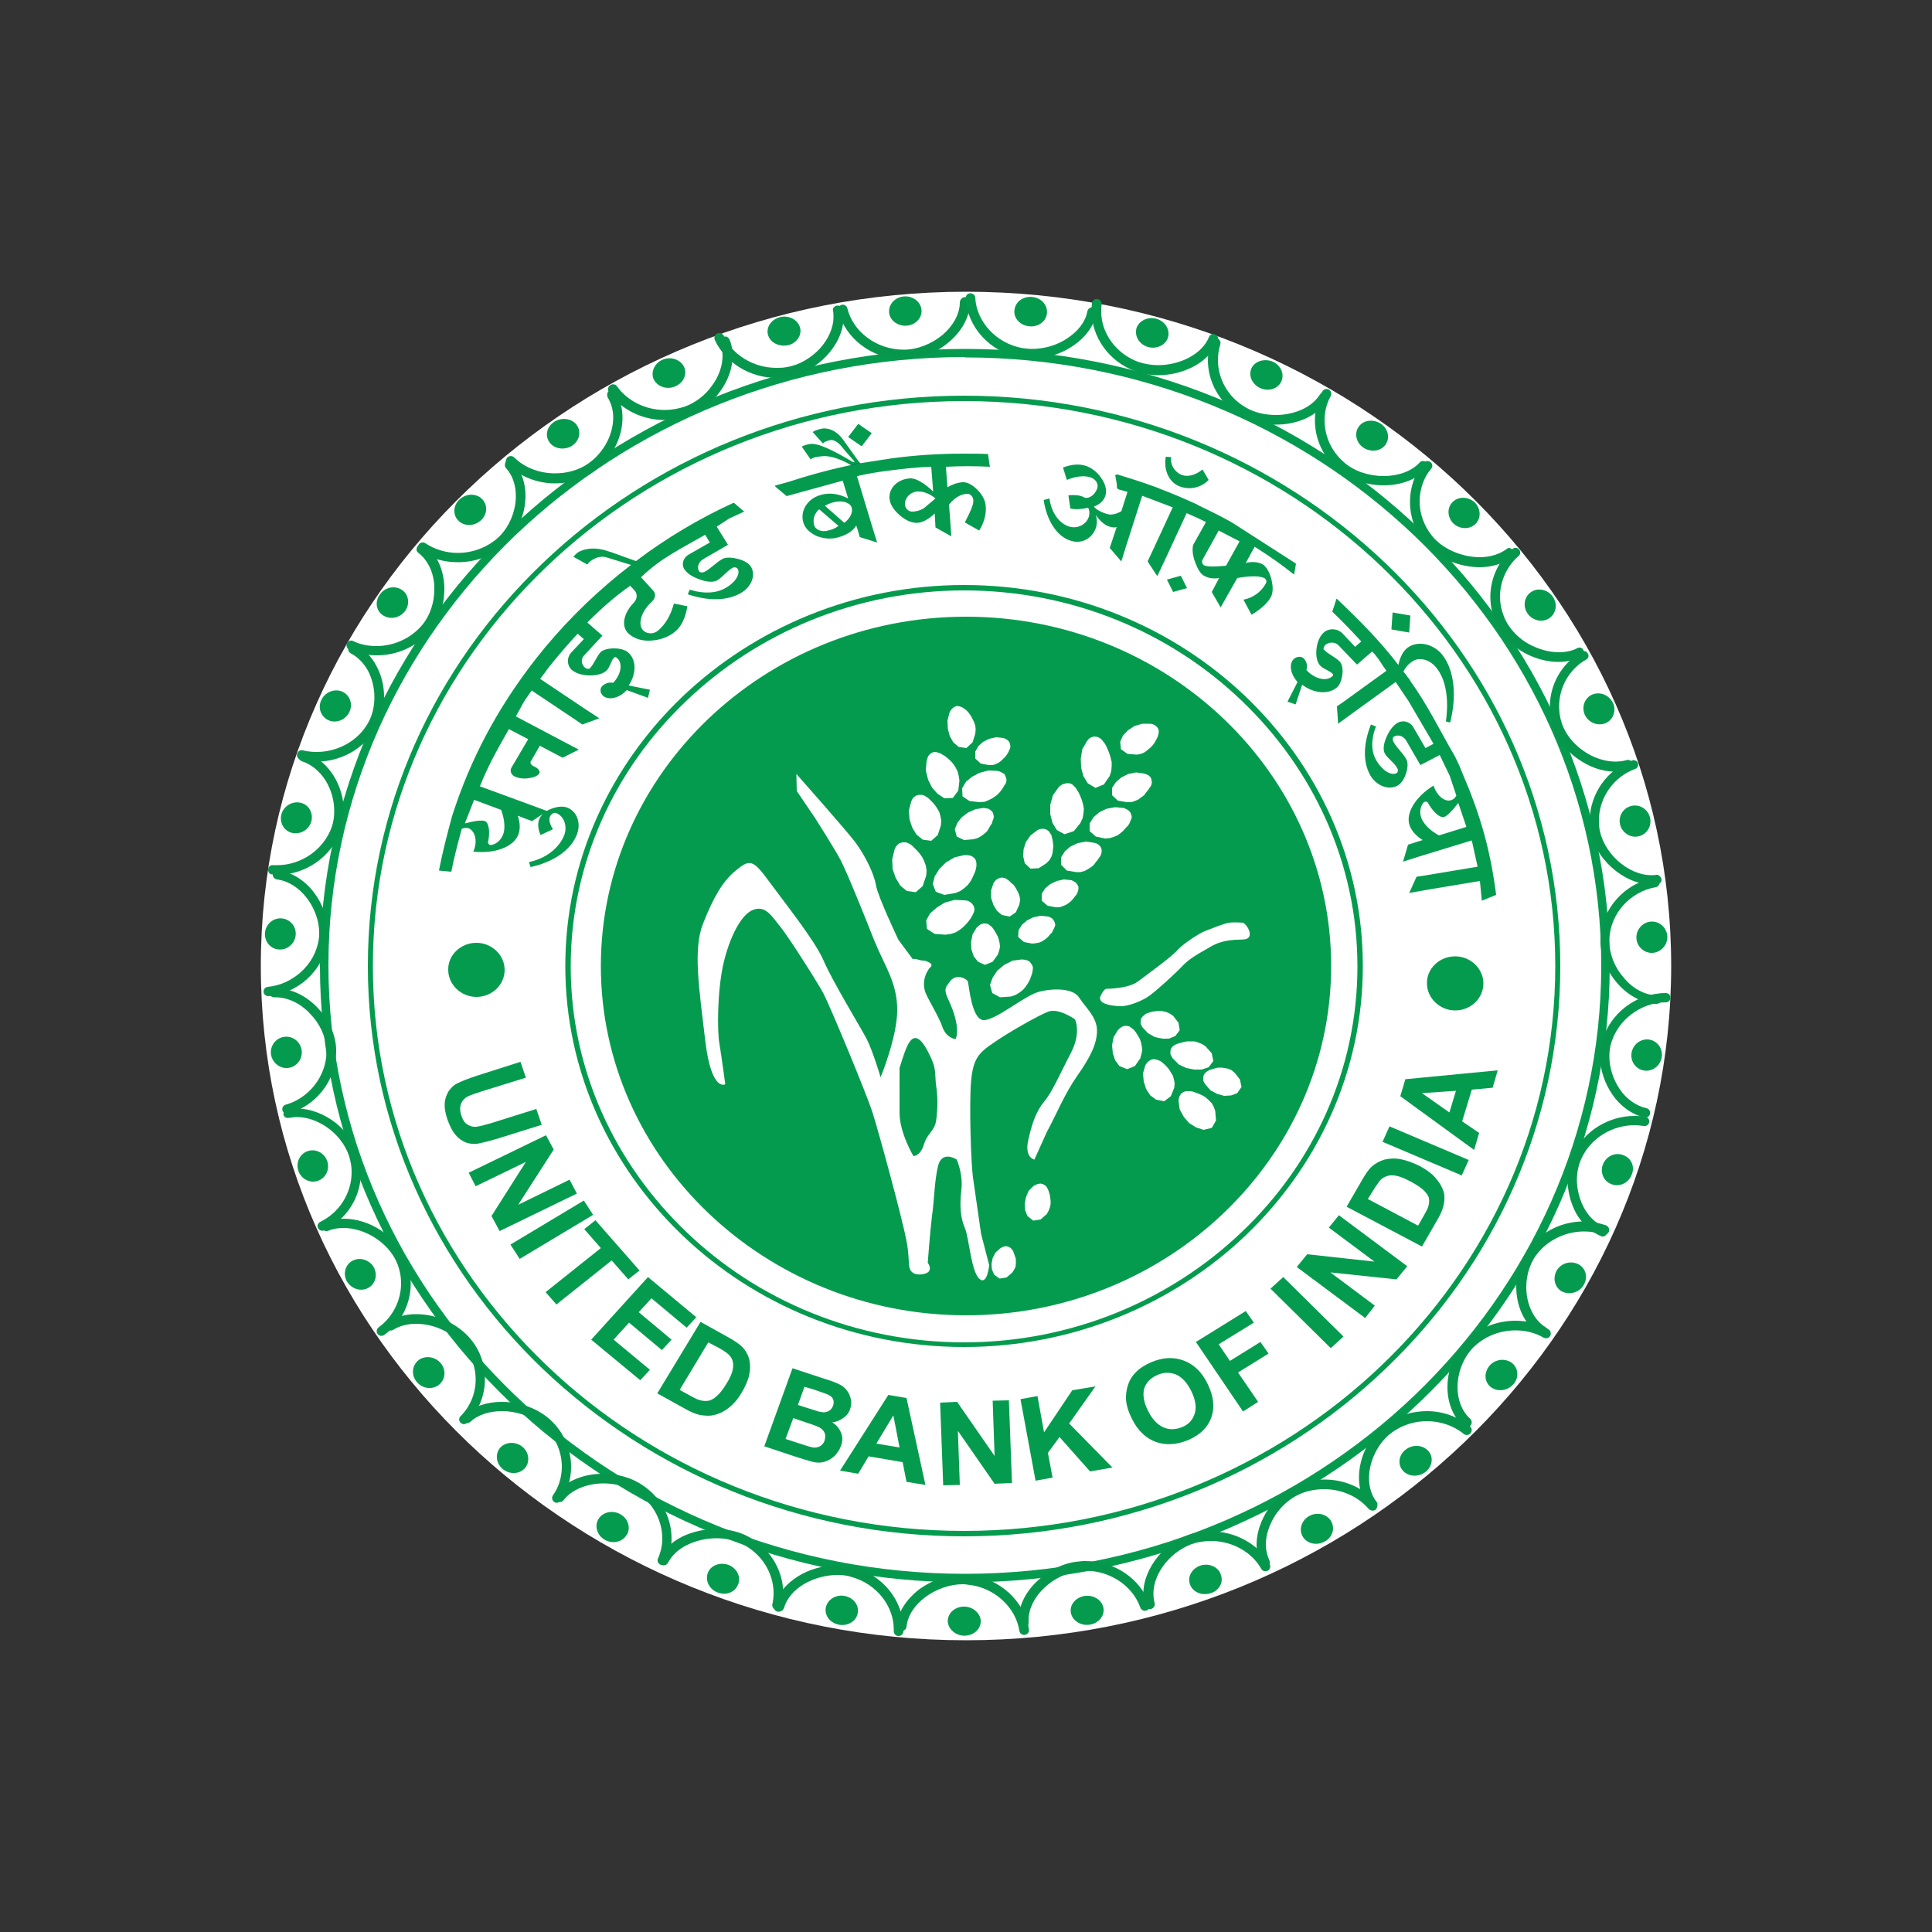 <?xml version="1.0" encoding="utf-8"?>
<!-- Generator: Adobe Illustrator 19.0.0, SVG Export Plug-In . SVG Version: 6.00 Build 0)  -->
<svg version="1.1" id="Layer_1" xmlns="http://www.w3.org/2000/svg" xmlns:xlink="http://www.w3.org/1999/xlink" x="0px" y="0px"
	 viewBox="0 0 500 500" style="enable-background:new 0 0 500 500;" xml:space="preserve">
<rect x="0" y="0" width="500" height="500" fill="#333333" stroke="none"/>
<style type="text/css">
	.st0{fill:#FFFFFF;}
	.st1{fill:#059B4E;}
	.st2{fill:#06974C;}
	.st3{fill:#04795F;}
</style>
<g id="g48" transform="translate(92.357,844.409)">
</g>
<g id="g58" transform="translate(124.606,812.16)">
</g>
<g id="g60" transform="translate(1318.071,812.16)">
</g>
<g id="g1190" transform="translate(118.127,819.004)">
</g>
<g id="XMLID_1_">
	<path id="XMLID_85_" class="st0" d="M250,75.5c100.5,0,182.5,78.4,182.5,174.5s-82,174.5-182.5,174.5
		c-100.5,0-182.5-78.4-182.5-174.5S149.5,75.5,250,75.5"/>
	<path id="XMLID_86_" class="st1" d="M249.7,91.4v1.1c45.4,0,86.6,17.7,116.4,46.2c29.8,28.5,48.3,67.8,48.3,111.2
		c0,43.3-18.5,82.6-48.3,111.2c-29.8,28.5-71,46.2-116.4,46.2c-45.4,0-86.6-17.7-116.4-46.2C103.5,332.5,85,293.2,85,249.8
		c0-43.3,18.5-82.6,48.3-111.2c29.8-28.5,71-46.2,116.4-46.2L249.7,91.4v-1.1c-46,0-87.7,17.9-117.9,46.8
		c-30.2,28.9-49,68.8-49,112.8c0,44,18.8,83.9,49,112.8c30.2,28.9,72,46.8,117.9,46.8c46,0,87.7-17.9,117.9-46.8
		c30.2-28.9,49-68.8,49-112.8c0-44-18.8-83.9-49-112.8c-30.2-28.9-72-46.8-117.9-46.8V91.4z"/>
	<path id="XMLID_87_" class="st1" d="M234.3,76.7c2.3,0,4.2,1.7,4.2,3.8c0,2.1-1.9,3.8-4.2,3.8c-2.3,0-4.3-1.7-4.2-3.8
		C230.1,78.4,232,76.7,234.3,76.7"/>
	<path id="XMLID_88_" class="st1" d="M202.2,82c2.3-0.4,4.5,1,4.9,3c0.4,2-1.2,4.1-3.5,4.4s-4.5-0.9-4.9-3
		C198.3,84.4,199.9,82.4,202.2,82"/>
	<path id="XMLID_89_" class="st1" d="M171.7,93c2.2-0.8,4.6,0.2,5.4,2.1c0.8,2-0.4,4.2-2.6,5c-2.2,0.8-4.6-0.2-5.4-2.1
		C168.4,96.1,169.5,93.8,171.7,93"/>
	<path id="XMLID_90_" class="st1" d="M143.7,109c2-1.1,4.6-0.6,5.7,1.2c1.1,1.8,0.4,4.2-1.6,5.3c-2,1.1-4.6,0.6-5.7-1.2
		C140.9,112.5,141.7,110.1,143.7,109"/>
	<path id="XMLID_91_" class="st1" d="M119.1,129.1c1.8-1.5,4.4-1.4,5.8,0.2c1.4,1.6,1.2,4-0.6,5.5c-1.8,1.5-4.4,1.4-5.8-0.2
		C117.1,133.1,117.3,130.6,119.1,129.1"/>
	<path id="XMLID_92_" class="st1" d="M98.5,153.6c1.4-1.8,4-2.1,5.7-0.8c1.7,1.3,1.9,3.8,0.5,5.5c-1.5,1.8-4,2.1-5.8,0.8
		C97.2,157.8,97,155.4,98.5,153.6"/>
	<path id="XMLID_93_" class="st1" d="M83.3,180.9c1.1-2,3.6-2.8,5.5-1.8c1.9,1,2.6,3.4,1.5,5.4c-1.1,2-3.6,2.8-5.5,1.8
		C82.8,185.2,82.2,182.8,83.3,180.9"/>
	<path id="XMLID_94_" class="st1" d="M72.9,210.5c0.7-2.1,3-3.3,5.1-2.7s3.2,2.9,2.5,5c-0.7,2.1-3,3.3-5.1,2.7
		C73.3,214.9,72.2,212.6,72.9,210.5"/>
	<path id="XMLID_95_" class="st1" d="M68.6,241.2c0.3-2.2,2.3-3.8,4.5-3.5c2.2,0.3,3.7,2.3,3.4,4.5c-0.3,2.2-2.4,3.8-4.5,3.5
		C69.8,245.5,68.3,243.4,68.6,241.2"/>
	<path id="XMLID_96_" class="st1" d="M70.1,272.5c-0.1-2.2,1.6-4.1,3.8-4.2c2.2-0.1,4.1,1.6,4.2,3.9c0.1,2.2-1.6,4.1-3.8,4.2
		C72.1,276.5,70.2,274.7,70.1,272.5"/>
	<path id="XMLID_97_" class="st1" d="M77.1,302.6c-0.5-2.2,0.8-4.3,2.9-4.8c2.1-0.5,4.3,0.9,4.8,3.1c0.5,2.2-0.8,4.3-2.9,4.8
		C79.8,306.2,77.6,304.8,77.1,302.6"/>
	<path id="XMLID_98_" class="st1" d="M89.6,331.3c-0.9-2.1,0-4.4,2-5.2c2-0.8,4.4,0.2,5.3,2.2c0.9,2.1,0,4.4-2,5.2
		C92.9,334.3,90.6,333.3,89.6,331.3"/>
	<path id="XMLID_99_" class="st1" d="M107.6,357.3c-1.3-1.9-0.8-4.3,1-5.5c1.8-1.1,4.4-0.6,5.7,1.3c1.3,1.9,0.8,4.3-1,5.5
		C111.4,359.8,108.9,359.2,107.6,357.3"/>
	<path id="XMLID_100_" class="st1" d="M129.8,379.9c-1.6-1.6-1.6-4.1-0.1-5.5c1.6-1.4,4.2-1.3,5.8,0.3c1.6,1.6,1.6,4.1,0.1,5.5
		C134,381.7,131.4,381.5,129.8,379.9"/>
	<path id="XMLID_101_" class="st1" d="M156.2,398.3c-1.9-1.3-2.4-3.8-1.1-5.5c1.3-1.7,3.9-2,5.8-0.7c1.9,1.3,2.4,3.8,1.1,5.4
		C160.7,399.3,158.1,399.6,156.2,398.3"/>
	<path id="XMLID_102_" class="st1" d="M185.4,412c-2.1-1-3-3.3-2.1-5.2c0.9-1.9,3.4-2.6,5.5-1.7c2.1,1,3.1,3.3,2.1,5.2
		C190,412.3,187.5,413,185.4,412"/>
	<path id="XMLID_103_" class="st1" d="M216.8,420.4c-2.3-0.6-3.6-2.7-3-4.7c0.6-2,2.9-3.2,5.1-2.6c2.3,0.6,3.6,2.7,3,4.7
		C221.4,419.8,219,421,216.8,420.4"/>
	<path id="XMLID_104_" class="st1" d="M249.2,423.3c-2.3-0.2-4.1-2.1-3.9-4.1c0.2-2.1,2.3-3.6,4.6-3.4c2.3,0.2,4.1,2.1,3.9,4.1
		C253.6,422,251.5,423.5,249.2,423.3"/>
	<path id="XMLID_106_" class="st1" d="M281.7,420.5c-2.3,0.2-4.4-1.3-4.6-3.4c-0.2-2.1,1.6-3.9,3.9-4.1c2.3-0.2,4.4,1.3,4.6,3.4
		C285.8,418.4,284.1,420.3,281.7,420.5"/>
	<path id="XMLID_107_" class="st1" d="M313,412.4c-2.3,0.6-4.6-0.6-5.1-2.6c-0.6-2,0.8-4.1,3-4.7c2.3-0.6,4.6,0.6,5.1,2.6
		C316.7,409.7,315.3,411.9,313,412.4"/>
	<path id="XMLID_108_" class="st1" d="M342.5,399.1c-2.1,1-4.6,0.2-5.5-1.7c-0.9-1.9,0-4.2,2.1-5.2c2.1-1,4.6-0.2,5.5,1.7
		C345.6,395.9,344.6,398.2,342.5,399.1"/>
	<path id="XMLID_112_" class="st1" d="M368.7,381.1c-1.9,1.3-4.5,1-5.8-0.7c-1.3-1.7-0.8-4.1,1.1-5.4c1.9-1.3,4.5-1,5.8,0.7
		C371.1,377.3,370.6,379.8,368.7,381.1"/>
	<path id="XMLID_113_" class="st1" d="M391.4,358.5c-1.6,1.6-4.2,1.7-5.8,0.3c-1.6-1.5-1.5-3.9,0.1-5.6c1.6-1.6,4.2-1.7,5.8-0.3
		C393.1,354.4,393.1,356.9,391.4,358.5"/>
	<path id="XMLID_114_" class="st1" d="M409.7,332.8c-1.3,1.9-3.8,2.4-5.7,1.3c-1.8-1.2-2.2-3.6-1-5.5c1.3-1.9,3.8-2.4,5.7-1.3
		C410.6,328.5,411,330.9,409.7,332.8"/>
	<path id="XMLID_115_" class="st1" d="M422.2,304.2c-0.9,2.1-3.3,3.1-5.3,2.2c-2-0.8-2.9-3.2-2-5.2c0.9-2.1,3.3-3.1,5.3-2.2
		C422.3,299.8,423.2,302.1,422.2,304.2"/>
	<path id="XMLID_116_" class="st1" d="M430,273.9c-0.5,2.2-2.7,3.6-4.8,3.1s-3.4-2.6-2.9-4.8c0.5-2.2,2.7-3.6,4.8-3.1
		C429.2,269.6,430.5,271.7,430,273.9"/>
	<path id="XMLID_117_" class="st1" d="M431.5,242.7c-0.1,2.2-2,4-4.2,3.9c-2.2-0.1-3.9-2-3.8-4.2c0.1-2.2,2-4,4.2-3.9
		C429.9,238.6,431.6,240.5,431.5,242.7"/>
	<path id="XMLID_118_" class="st1" d="M427.1,212c0.3,2.2-1.2,4.2-3.4,4.5c-2.1,0.3-4.2-1.3-4.5-3.5c-0.3-2.2,1.2-4.2,3.4-4.5
		C424.8,208.2,426.8,209.8,427.1,212"/>
	<path id="XMLID_119_" class="st1" d="M417.6,182.3c0.7,2.1-0.4,4.4-2.5,5c-2.1,0.6-4.4-0.6-5.1-2.7c-0.7-2.1,0.4-4.4,2.5-5
		C414.6,179,416.8,180.2,417.6,182.3"/>
	<path id="XMLID_120_" class="st1" d="M402.1,154.8c1.1,2,0.4,4.4-1.5,5.4c-1.9,1-4.4,0.2-5.5-1.8c-1.1-2-0.4-4.4,1.5-5.4
		C398.5,152,401,152.8,402.1,154.8"/>
	<path id="XMLID_121_" class="st1" d="M382,130.4c1.4,1.8,1.2,4.2-0.5,5.5c-1.7,1.3-4.3,0.9-5.7-0.8c-1.4-1.8-1.2-4.2,0.5-5.5
		C378,128.3,380.6,128.7,382,130.4"/>
	<path id="XMLID_122_" class="st1" d="M357.7,109.9c1.8,1.5,2,4,0.6,5.5c-1.4,1.6-4.1,1.6-5.8,0.2c-1.8-1.5-2-4-0.6-5.5
		C353.3,108.5,355.9,108.5,357.7,109.9"/>
	<path id="XMLID_123_" class="st1" d="M329.8,93.8c2,1.2,2.7,3.5,1.6,5.3c-1.1,1.8-3.7,2.3-5.7,1.1c-2-1.2-2.7-3.5-1.6-5.3
		C325.2,93.2,327.8,92.7,329.8,93.8"/>
	<path id="XMLID_124_" class="st1" d="M299.6,82.6c2.2,0.8,3.3,3,2.6,5c-0.8,1.9-3.2,2.9-5.4,2.1c-2.2-0.8-3.3-3-2.6-5
		C295,82.8,297.4,81.8,299.6,82.6"/>
	<path id="XMLID_125_" class="st2" d="M248.4,78.3L248.4,78.3c0,3-1.8,6.1-4.5,8.4c-2.8,2.3-6.5,3.8-10,3.8
		c-7.2,0-13.2-4.8-14.6-10.7c-0.2-0.7-0.9-1.1-1.5-0.9c-0.7,0.2-1.1,0.9-0.9,1.5c1.8,7.1,8.7,12.6,17,12.6c4.2,0,8.4-1.7,11.6-4.4
		c3.2-2.7,5.5-6.3,5.5-10.4v0c0-0.7-0.6-1.3-1.3-1.3S248.4,77.6,248.4,78.3L248.4,78.3z"/>
	<path id="XMLID_126_" class="st2" d="M215.6,80.5c0.1,0.5,0.1,1,0.1,1.6c0,2.8-1.4,5.8-3.6,8.2c-2.3,2.4-5.3,4.2-8.5,4.7
		c-0.9,0.2-1.8,0.2-2.7,0.2c-6,0-11.5-3.5-13.6-8.3c-0.3-0.6-1-0.9-1.7-0.6c-0.6,0.3-0.9,1-0.6,1.7c2.7,5.8,9,9.8,16,9.8
		c1,0,2.1-0.1,3.1-0.3c3.8-0.7,7.3-2.7,9.9-5.5c2.6-2.8,4.3-6.3,4.3-9.9c0-0.7-0.1-1.4-0.2-2c-0.1-0.7-0.8-1.1-1.5-1
		C215.9,79.2,215.4,79.8,215.6,80.5L215.6,80.5z"/>
	<path id="XMLID_127_" class="st2" d="M186.4,88.9c0.4,1,0.6,2.1,0.6,3.2c0,2.6-1,5.4-2.8,7.8c-1.7,2.4-4.2,4.3-6.9,5.3
		c-1.8,0.6-3.5,0.9-5.3,0.9c-5,0-9.7-2.4-12.3-6.1c-0.4-0.6-1.2-0.7-1.8-0.3c-0.6,0.4-0.7,1.2-0.3,1.8c3.1,4.5,8.6,7.2,14.4,7.2
		c2,0,4.1-0.3,6.2-1.1c3.2-1.2,6.1-3.4,8.1-6.2c2-2.7,3.3-6,3.3-9.3c0-1.4-0.2-2.8-0.8-4.2c-0.3-0.7-1-1-1.6-0.7
		C186.5,87.5,186.2,88.3,186.4,88.9L186.4,88.9z"/>
	<path id="XMLID_128_" class="st2" d="M157.3,102.9c0.9,1.5,1.4,3.3,1.4,5.1c0,2.4-0.7,4.9-2,7.1c-1.3,2.2-3.1,4.1-5.3,5.4
		c-2.4,1.4-5.1,2-7.8,2c-4,0-7.9-1.5-10.5-4.1c-0.5-0.5-1.3-0.5-1.8,0s-0.5,1.3,0,1.8c3.2,3.1,7.7,4.9,12.3,4.9c3.1,0,6.2-0.8,9-2.4
		c2.6-1.5,4.7-3.7,6.2-6.3c1.5-2.6,2.3-5.5,2.3-8.3c0-2.3-0.5-4.5-1.8-6.5c-0.4-0.6-1.2-0.8-1.7-0.4
		C157.1,101.5,157,102.3,157.3,102.9L157.3,102.9z"/>
	<path id="XMLID_146_" class="st2" d="M131,121.2c1.7,1.9,2.5,4.4,2.5,7.2c0,4.1-1.9,8.5-5,11.1c-2.9,2.4-6.5,3.6-10,3.6
		c-3,0-6-0.9-8.4-2.5c-0.6-0.4-1.4-0.2-1.7,0.3c-0.4,0.6-0.2,1.4,0.3,1.7c2.8,2,6.3,2.9,9.8,2.9c4.1,0,8.3-1.3,11.6-4.2
		c3.8-3.2,5.9-8.2,5.9-13c0-3.2-1-6.4-3.2-8.9c-0.5-0.5-1.3-0.5-1.8-0.1C130.6,119.9,130.5,120.7,131,121.2L131,121.2z"/>
	<path id="XMLID_147_" class="st2" d="M108.3,143.1c2.7,2.1,4.2,5.7,4.1,9.5c0,3.3-1.1,6.7-3.1,9.1c-3,3.6-7.5,5.5-11.9,5.5
		c-2.1,0-4.2-0.4-6-1.3c-0.6-0.3-1.4,0-1.6,0.6c-0.3,0.6,0,1.4,0.6,1.6c2.2,1,4.6,1.5,7.1,1.5c5.1,0,10.3-2.1,13.8-6.4
		c2.5-2.9,3.7-6.8,3.7-10.7c0-4.4-1.6-8.8-5.1-11.5c-0.5-0.4-1.3-0.3-1.7,0.2C107.6,141.9,107.7,142.7,108.3,143.1L108.3,143.1z"/>
	<path id="XMLID_148_" class="st2" d="M90.8,169.1c1.9,1,3.4,2.6,4.5,4.6c1,2,1.6,4.4,1.6,6.7c0,2.3-0.5,4.7-1.6,6.6
		c-2.7,4.9-8.1,7.6-13.3,7.6c-1.2,0-2.4-0.1-3.6-0.4c-0.7-0.2-1.3,0.2-1.5,0.9c-0.2,0.7,0.2,1.3,0.9,1.5c1.4,0.4,2.8,0.5,4.2,0.5
		c6.1,0,12.2-3.2,15.4-8.9c1.3-2.4,2-5.1,2-7.8c0-2.7-0.6-5.5-1.9-7.9c-1.2-2.4-3.1-4.4-5.5-5.7c-0.6-0.3-1.3-0.1-1.7,0.5
		C89.9,168,90.2,168.8,90.8,169.1L90.8,169.1z"/>
	<path id="XMLID_149_" class="st2" d="M78.1,197c2.5,0.8,4.6,2.6,6.1,4.9c1.5,2.4,2.3,5.2,2.3,8c0,1.4-0.2,2.8-0.6,4
		c-2.1,6.1-8.1,10-14.1,10c-0.4,0-0.8,0-1.1,0c-0.7-0.1-1.3,0.4-1.3,1.1c-0.1,0.7,0.4,1.3,1.1,1.3c0.4,0,0.9,0.1,1.3,0.1
		c7.1,0,14-4.5,16.4-11.6c0.5-1.5,0.8-3.2,0.8-4.8c0-3.3-1-6.6-2.7-9.3c-1.7-2.7-4.3-5-7.4-6c-0.6-0.2-1.3,0.2-1.5,0.8
		C77.1,196.1,77.5,196.8,78.1,197L78.1,197z"/>
	<path id="XMLID_150_" class="st2" d="M71.7,227.6c3,0.4,5.7,2.2,7.7,4.8c2,2.6,3.2,5.9,3.2,9c0,0.6,0,1.1-0.1,1.6
		c-0.9,6.7-6.8,11.8-13.2,12.4c-0.7,0.1-1.1,0.6-1.1,1.3c0.1,0.7,0.6,1.1,1.3,1.1c7.5-0.7,14.2-6.5,15.3-14.4c0.1-0.7,0.1-1.3,0.1-2
		c0-3.7-1.4-7.5-3.7-10.5c-2.3-3-5.6-5.2-9.3-5.7c-0.7-0.1-1.3,0.4-1.3,1C70.5,226.9,71,227.5,71.7,227.6L71.7,227.6z"/>
	<path id="XMLID_151_" class="st2" d="M70.9,258.1l0.4,0c3.2,0,6.5,1.6,8.9,4.2c2.5,2.5,4.1,5.9,4.3,9.2l0,0c0,0.2,0,0.4,0,0.6
		c0,6.5-4.7,12.2-10.6,13.8c-0.6,0.2-1,0.8-0.8,1.5c0.2,0.6,0.8,1,1.5,0.8c7-1.9,12.4-8.4,12.4-16.1c0-0.2,0-0.5,0-0.7l0,0
		c-0.2-4-2.1-7.8-4.9-10.7c-2.8-2.9-6.6-4.9-10.6-4.9c-0.2,0-0.3,0-0.5,0c-0.7,0-1.2,0.6-1.1,1.2C69.7,257.6,70.3,258.1,70.9,258.1
		L70.9,258.1z"/>
	<path id="XMLID_152_" class="st2" d="M74.8,289.3c0.7-0.1,1.4-0.2,2.1-0.2c3,0,6.1,1.3,8.6,3.3c2.5,2,4.5,4.9,5.1,7.8
		c0.3,1.1,0.4,2.1,0.4,3.2c0,5.5-3.3,10.5-8.1,12.8c-0.6,0.3-0.9,1-0.6,1.6c0.3,0.6,1,0.9,1.6,0.6c5.7-2.7,9.5-8.5,9.5-14.9
		c0-1.2-0.1-2.5-0.4-3.7c-0.8-3.5-3.1-6.7-6-9.1c-2.9-2.3-6.5-3.8-10.1-3.8c-0.9,0-1.7,0.1-2.6,0.3c-0.6,0.1-1.1,0.8-0.9,1.4
		S74.2,289.4,74.8,289.3L74.8,289.3z"/>
	<path id="XMLID_153_" class="st2" d="M85,318.5c1.2-0.5,2.6-0.7,3.9-0.7c2.7,0,5.6,0.9,8.1,2.5c2.5,1.6,4.5,3.8,5.6,6.2
		c0.8,1.8,1.2,3.8,1.2,5.6c0,4.5-2.2,8.8-5.8,11.4c-0.5,0.4-0.7,1.1-0.3,1.7c0.4,0.5,1.1,0.7,1.7,0.3c4.3-3,6.9-8,6.9-13.3
		c0-2.2-0.5-4.5-1.4-6.6c-1.3-3-3.7-5.5-6.5-7.3c-2.8-1.8-6.1-2.9-9.4-2.9c-1.7,0-3.3,0.3-4.9,0.9c-0.6,0.3-0.9,1-0.7,1.6
		C83.7,318.5,84.4,318.8,85,318.5L85,318.5z"/>
	<path id="XMLID_154_" class="st2" d="M101.7,344.2c1.7-1.1,3.8-1.6,6-1.6c2.4,0,5,0.6,7.3,1.8c2.3,1.1,4.3,2.8,5.6,4.7
		c1.7,2.5,2.5,5.2,2.5,7.9c0,3.6-1.4,7-3.9,9.5c-0.5,0.5-0.5,1.2,0,1.7c0.5,0.5,1.2,0.5,1.7,0c3-3,4.6-7.1,4.6-11.3
		c0-3.2-0.9-6.5-2.9-9.3c-1.6-2.3-3.9-4.2-6.5-5.5c-2.6-1.3-5.5-2-8.4-2c-2.6,0-5.1,0.6-7.3,2c-0.6,0.4-0.7,1.1-0.4,1.7
		C100.3,344.3,101.1,344.5,101.7,344.2L101.7,344.2z"/>
	<path id="XMLID_155_" class="st2" d="M121.7,368c2-1.9,5-2.8,8.2-2.8c4.1,0,8.5,1.6,11.3,4.4c2.8,2.8,4.2,6.4,4.2,10
		c0,2.7-0.8,5.3-2.3,7.4c-0.4,0.6-0.2,1.3,0.3,1.7s1.3,0.2,1.7-0.3c1.8-2.6,2.7-5.7,2.7-8.8c0-4.2-1.6-8.4-4.9-11.7
		c-3.3-3.3-8.3-5.1-13-5.1c-3.6,0-7.2,1-9.8,3.4c-0.5,0.5-0.5,1.2-0.1,1.7C120.4,368.4,121.2,368.4,121.7,368L121.7,368z"/>
	<path id="XMLID_156_" class="st2" d="M145.8,388.3c2.1-2.8,6.2-4.4,10.4-4.4c3.2,0,6.5,0.9,9,2.6c4.1,2.9,6.2,7.3,6.2,11.7
		c0,1.8-0.4,3.5-1.1,5.1c-0.3,0.6,0,1.4,0.6,1.6c0.6,0.3,1.4,0,1.6-0.6c0.9-1.9,1.3-4,1.3-6.1c0-5.2-2.5-10.4-7.3-13.7
		c-3-2.1-6.7-3.1-10.4-3.1c-4.8,0-9.6,1.7-12.4,5.3c-0.4,0.5-0.3,1.3,0.2,1.7C144.7,388.9,145.4,388.8,145.8,388.3L145.8,388.3z"/>
	<path id="XMLID_157_" class="st2" d="M172.9,404.4c1-1.9,2.7-3.5,5-4.6c2.2-1.1,4.9-1.7,7.5-1.7c2.2,0,4.4,0.4,6.3,1.3
		c5.4,2.5,8.5,7.7,8.5,12.9c0,0.9-0.1,1.9-0.3,2.8c-0.2,0.7,0.3,1.4,0.9,1.5c0.7,0.2,1.4-0.3,1.5-0.9c0.3-1.1,0.4-2.2,0.4-3.4
		c0-6.1-3.7-12.2-10-15.1c-2.3-1-4.8-1.5-7.4-1.5c-3,0-6,0.7-8.6,1.9c-2.6,1.3-4.8,3.2-6.1,5.7c-0.3,0.6-0.1,1.4,0.6,1.7
		C171.9,405.3,172.6,405,172.9,404.4L172.9,404.4z"/>
	<path id="XMLID_158_" class="st2" d="M202.9,416.1c0.7-2.4,2.6-4.6,5.1-6.1c2.5-1.5,5.7-2.4,8.7-2.4c1.2,0,2.5,0.1,3.6,0.5
		c6.7,1.8,11,7.7,11,13.5c0,0.2,0,0.3,0,0.5c0,0.7,0.5,1.3,1.2,1.3s1.3-0.5,1.3-1.2c0-0.2,0-0.4,0-0.6c0-7.1-5.1-13.9-12.9-16
		c-1.4-0.4-2.8-0.5-4.3-0.5c-3.5,0-7.1,1-10,2.8c-2.9,1.8-5.3,4.4-6.3,7.6c-0.2,0.7,0.2,1.4,0.9,1.6
		C202,417.2,202.7,416.8,202.9,416.1L202.9,416.1z"/>
	<path id="XMLID_159_" class="st2" d="M234.6,421c0.3-2.9,2.1-5.6,4.9-7.7c2.7-2,6.3-3.3,9.6-3.3c0.4,0,0.8,0,1.2,0.1
		c7.1,0.6,12.6,6,13.5,11.9c0.1,0.7,0.7,1.2,1.4,1.1c0.7-0.1,1.2-0.7,1.1-1.4c-1.1-7.2-7.5-13.4-15.8-14.1c-0.5,0-0.9-0.1-1.4-0.1
		c-4,0-8,1.5-11.2,3.8c-3.1,2.4-5.5,5.7-5.9,9.5c-0.1,0.7,0.4,1.3,1.1,1.4C233.9,422.2,234.5,421.7,234.6,421L234.6,421z"/>
	<path id="XMLID_160_" class="st2" d="M266.2,420c0-0.3,0-0.5,0-0.8c0-2.9,1.6-6,4.1-8.3c2.5-2.4,5.9-4,9.3-4.3
		c0.4,0,0.9-0.1,1.3-0.1c6.6,0,12.3,4.1,14.2,9.5c0.2,0.7,1,1,1.6,0.8c0.7-0.2,1-1,0.8-1.6c-2.3-6.5-8.9-11.2-16.6-11.2
		c-0.5,0-1,0-1.6,0.1c-4,0.3-7.9,2.3-10.8,5c-2.9,2.7-4.9,6.3-4.9,10.2c0,0.3,0,0.7,0,1c0.1,0.7,0.7,1.2,1.4,1.2
		C265.7,421.3,266.2,420.7,266.2,420L266.2,420z"/>
	<path id="XMLID_161_" class="st2" d="M298.8,414.8c-0.2-0.8-0.3-1.6-0.3-2.4c0-2.7,1.2-5.6,3.2-8c2-2.4,4.8-4.3,7.7-5.1
		c1.3-0.3,2.7-0.5,4-0.5c5.5,0,10.6,2.9,13,7.2c0.3,0.6,1.1,0.8,1.7,0.5c0.6-0.3,0.8-1.1,0.5-1.7c-2.9-5.2-8.9-8.5-15.3-8.5
		c-1.5,0-3.1,0.2-4.6,0.6c-3.5,0.9-6.7,3.1-9,5.9c-2.3,2.8-3.8,6.2-3.8,9.6c0,1,0.1,2.1,0.4,3.1c0.2,0.7,0.9,1.1,1.6,0.9
		C298.6,416.2,299,415.5,298.8,414.8L298.8,414.8z"/>
	<path id="XMLID_162_" class="st2" d="M328.5,403.8c-0.6-1.3-0.9-2.7-0.9-4.1c0-2.5,0.9-5.1,2.4-7.5c1.5-2.3,3.7-4.3,6.1-5.4
		c2.1-1,4.4-1.4,6.6-1.4c4.5,0,8.8,1.9,11.5,5.1c0.5,0.5,1.3,0.6,1.8,0.2c0.5-0.5,0.6-1.3,0.2-1.8c-3.2-3.8-8.2-6-13.4-6
		c-2.5,0-5.1,0.5-7.6,1.7c-2.9,1.3-5.4,3.6-7.2,6.3c-1.7,2.7-2.8,5.8-2.8,8.8c0,1.8,0.4,3.6,1.2,5.3c0.3,0.6,1.1,0.9,1.7,0.6
		C328.5,405.2,328.8,404.4,328.5,403.8L328.5,403.8z"/>
	<path id="XMLID_163_" class="st2" d="M356.2,388.6c-1.3-1.7-1.9-3.8-1.9-6.1c0-4.4,2.4-9.3,6.1-11.9c2.7-1.9,5.8-2.8,8.9-2.8
		c3.5,0,7,1.2,9.5,3.3c0.5,0.4,1.3,0.4,1.8-0.2c0.4-0.5,0.4-1.3-0.2-1.8c-3.1-2.5-7.1-3.9-11.1-3.9c-3.6,0-7.2,1-10.4,3.2
		c-4.5,3.1-7.2,8.7-7.2,14c0,2.7,0.7,5.4,2.4,7.6c0.4,0.6,1.2,0.7,1.8,0.2C356.5,389.9,356.7,389.1,356.2,388.6L356.2,388.6z"/>
	<path id="XMLID_164_" class="st2" d="M380.5,367.2c-2.2-2-3.3-5-3.3-8.2c0-3.7,1.5-7.6,4-10.2c3-3,7-4.5,11-4.5
		c2.6,0,5.1,0.6,7.3,1.9c0.6,0.3,1.4,0.1,1.7-0.5c0.3-0.6,0.1-1.4-0.5-1.7c-2.6-1.5-5.5-2.2-8.5-2.2c-4.6,0-9.3,1.7-12.8,5.2
		c-3.1,3.1-4.8,7.6-4.8,12c0,3.8,1.3,7.5,4.1,10.1c0.5,0.5,1.3,0.4,1.8-0.1C381,368.5,381,367.7,380.5,367.2L380.5,367.2z"/>
	<path id="XMLID_165_" class="st2" d="M400,343.5c-3.2-2-5-6.1-5-10.4c0-2.8,0.8-5.7,2.3-7.9c2.9-4.2,7.8-6.5,12.7-6.5
		c1.7,0,3.3,0.3,4.8,0.8c0.6,0.2,1.3-0.1,1.6-0.8c0.2-0.6-0.1-1.3-0.8-1.6c-1.8-0.6-3.7-1-5.7-1c-5.6,0-11.2,2.6-14.7,7.6
		c-1.9,2.7-2.8,6-2.8,9.3c0,4.9,2,9.8,6.2,12.5c0.6,0.4,1.3,0.2,1.7-0.4C400.8,344.6,400.6,343.8,400,343.5L400,343.5z"/>
	<path id="XMLID_166_" class="st2" d="M415.2,317.5c-2.2-0.9-4-2.6-5.2-4.8c-1.2-2.2-1.9-4.8-1.9-7.4c0-1.9,0.4-3.7,1.1-5.3
		c2.4-5.5,8.1-8.8,13.8-8.8c0.8,0,1.6,0.1,2.4,0.2c0.7,0.1,1.3-0.3,1.4-1c0.1-0.7-0.3-1.3-1-1.4c-0.9-0.2-1.8-0.2-2.8-0.2
		c-6.6,0-13.1,3.8-16,10.2c-0.9,2-1.3,4.2-1.3,6.4c0,3,0.8,6,2.2,8.6c1.5,2.6,3.6,4.7,6.4,5.9c0.6,0.3,1.3,0,1.6-0.7
		C416.1,318.4,415.8,317.7,415.2,317.5L415.2,317.5z"/>
	<path id="XMLID_167_" class="st2" d="M426.1,286.8c-2.7-0.6-5.2-2.4-6.9-4.9c-1.7-2.5-2.7-5.6-2.7-8.5c0-1,0.1-1.9,0.3-2.8
		c1.6-6.6,7.9-11.2,14.3-11.2c0.7,0,1.2-0.5,1.2-1.2c0-0.7-0.5-1.2-1.2-1.2c-7.5,0-14.7,5.2-16.6,13c-0.3,1.1-0.4,2.3-0.4,3.4
		c0,3.5,1.2,7,3.2,9.9c2,2.9,4.9,5.1,8.3,5.9c0.7,0.1,1.3-0.3,1.4-0.9C427.2,287.6,426.7,286.9,426.1,286.8L426.1,286.8z"/>
	<path id="XMLID_168_" class="st2" d="M428.7,257.6c-3.2-0.1-6.3-1.9-8.5-4.6c-2.3-2.6-3.7-6.1-3.7-9.4c0-0.2,0-0.4,0-0.6
		c0.3-6.8,5.6-12.3,12-13.4c0.6-0.1,1.1-0.7,1-1.4c-0.1-0.6-0.7-1.1-1.4-1c-7.4,1.3-13.5,7.7-13.9,15.6c0,0.2,0,0.5,0,0.7
		c0,3.9,1.7,7.9,4.3,10.9c2.6,3,6.2,5.2,10.2,5.4c0.7,0,1.2-0.5,1.2-1.1C429.8,258.2,429.3,257.6,428.7,257.6L428.7,257.6z"/>
	<path id="XMLID_169_" class="st2" d="M428.6,226.4c-0.4,0.1-0.8,0.1-1.2,0.1c-3.1,0-6.3-1.5-8.8-3.8c-2.5-2.3-4.3-5.4-4.7-8.5
		c-0.1-0.6-0.1-1.3-0.1-1.9c0-6,4-11.4,9.4-13.3c0.6-0.2,0.9-0.9,0.7-1.5c-0.2-0.6-0.9-0.9-1.5-0.7c-6.4,2.3-10.9,8.5-11,15.6
		c0,0.7,0.1,1.5,0.2,2.2c0.5,3.8,2.6,7.3,5.5,9.9c2.9,2.6,6.6,4.4,10.4,4.4c0.5,0,1,0,1.5-0.1c0.7-0.1,1.1-0.7,1-1.3
		C429.8,226.8,429.2,226.3,428.6,226.4L428.6,226.4z"/>
	<path id="XMLID_170_" class="st2" d="M421,196.7c-1,0.3-2,0.4-3,0.4c-2.8,0-5.9-1.1-8.4-2.9c-2.5-1.8-4.5-4.3-5.4-7
		c-0.5-1.5-0.7-2.9-0.7-4.4c0-5,2.7-9.7,7-12.1c0.6-0.3,0.8-1.1,0.4-1.6c-0.3-0.6-1.1-0.8-1.6-0.4c-5,2.9-8.2,8.3-8.2,14.2
		c0,1.7,0.3,3.5,0.8,5.2c1.1,3.3,3.4,6.1,6.3,8.2c2.9,2.1,6.3,3.4,9.8,3.4c1.2,0,2.5-0.2,3.7-0.5c0.6-0.2,1-0.9,0.8-1.5
		C422.3,196.9,421.6,196.5,421,196.7L421,196.7z"/>
	<path id="XMLID_171_" class="st2" d="M408.3,167.7c-1.5,0.8-3.2,1.1-4.9,1.1c-2.6,0-5.3-0.8-7.7-2.1c-2.4-1.3-4.4-3.3-5.7-5.5
		c-1.2-2.2-1.8-4.5-1.8-6.8c0-4,1.8-7.9,4.8-10.5c0.5-0.4,0.6-1.2,0.1-1.7c-0.4-0.5-1.2-0.6-1.7-0.1c-3.6,3-5.7,7.6-5.7,12.4
		c0,2.7,0.7,5.4,2.1,8c1.5,2.7,3.9,4.8,6.6,6.4c2.7,1.5,5.9,2.4,8.9,2.4c2.1,0,4.2-0.4,6-1.4c0.6-0.3,0.8-1,0.5-1.6
		C409.6,167.7,408.9,167.4,408.3,167.7L408.3,167.7z"/>
	<path id="XMLID_172_" class="st2" d="M389.9,142.1c-1.9,1.4-4.4,2.1-7,2.1c-4.5,0-9.5-2.1-12.2-5.4c-2.2-2.7-3.3-5.9-3.3-9
		c0-3.1,1-6.2,3-8.5c0.4-0.5,0.4-1.3-0.2-1.7c-0.5-0.4-1.3-0.4-1.7,0.2c-2.4,2.8-3.6,6.4-3.6,10.1c0,3.7,1.2,7.4,3.8,10.6
		c3.3,4,8.8,6.2,14.1,6.3c3.1,0,6.1-0.8,8.5-2.6c0.5-0.4,0.6-1.2,0.2-1.7C391.2,141.8,390.4,141.6,389.9,142.1L389.9,142.1z"/>
	<path id="XMLID_173_" class="st1" d="M367.4,119.7c-2.1,2.3-5.6,3.5-9.3,3.5c-3.7,0-7.6-1.2-10.2-3.5c-3.4-2.9-5.1-6.9-5.1-10.9
		c0-2.2,0.5-4.4,1.6-6.3c0.3-0.6,0.1-1.3-0.5-1.7c-0.6-0.3-1.3-0.1-1.7,0.5c-1.3,2.3-1.9,4.9-1.9,7.5c0,4.7,2,9.4,6,12.8
		c3.2,2.7,7.6,4,11.8,4c4.2,0,8.3-1.3,11.1-4.3c0.5-0.5,0.4-1.3-0.1-1.7C368.6,119.2,367.8,119.2,367.4,119.7L367.4,119.7z"/>
	<path id="XMLID_174_" class="st1" d="M341.6,102.1c-1.1,1.7-2.7,3-4.7,3.9c-2,0.9-4.4,1.4-6.7,1.4c-2.7,0-5.5-0.6-7.7-1.9
		c-4.8-2.7-7.3-7.6-7.3-12.3c0-1.4,0.2-2.7,0.6-4c0.2-0.7-0.1-1.4-0.8-1.6c-0.7-0.2-1.4,0.1-1.6,0.8c-0.5,1.5-0.8,3.2-0.8,4.8
		c0,5.6,3,11.3,8.6,14.5c2.7,1.5,5.8,2.2,8.9,2.2c2.7,0,5.4-0.5,7.8-1.6c2.4-1.1,4.4-2.7,5.8-4.8c0.4-0.6,0.2-1.4-0.4-1.7
		C342.8,101.4,342,101.5,341.6,102.1L341.6,102.1z"/>
	<path id="XMLID_175_" class="st1" d="M312.9,87.2c-0.9,2.2-2.7,4-5.1,5.3c-2.4,1.3-5.3,2-8.1,2c-1.7,0-3.4-0.3-5-0.8
		c-6.1-2.2-9.8-7.8-9.7-13.2c0-0.6,0-1.1,0.1-1.7c0.1-0.7-0.4-1.3-1.1-1.4s-1.3,0.4-1.4,1.1c-0.1,0.7-0.1,1.3-0.1,2
		c0,6.6,4.4,13.1,11.4,15.6c1.9,0.7,3.8,1,5.8,1c3.3,0,6.5-0.8,9.3-2.3c2.8-1.5,5.1-3.8,6.2-6.6c0.3-0.6-0.1-1.4-0.7-1.6
		C313.9,86.2,313.1,86.6,312.9,87.2L312.9,87.2z"/>
	<path id="XMLID_176_" class="st1" d="M281.4,80.6c-0.5,2.7-2.4,5.1-5.1,6.9c-2.6,1.8-6,2.8-9.2,2.8c-0.8,0-1.6-0.1-2.4-0.2
		c-7-1.2-12-7-12.3-13c0-0.7-0.6-1.2-1.3-1.2c-0.7,0-1.2,0.6-1.2,1.3c0.4,7.3,6.2,14,14.4,15.4c0.9,0.2,1.9,0.2,2.8,0.2
		c3.8,0,7.5-1.2,10.6-3.3c3.1-2.1,5.4-5,6.1-8.5c0.1-0.7-0.3-1.4-1-1.5C282.2,79.5,281.5,79.9,281.4,80.6L281.4,80.6z"/>
	<path id="XMLID_177_" class="st1" d="M267.5,76.9c2.3,0.4,3.8,2.4,3.4,4.5c-0.4,2.1-2.6,3.4-4.9,3c-2.3-0.4-3.9-2.4-3.4-4.5
		C263,77.8,265.2,76.5,267.5,76.9"/>
	<path id="XMLID_178_" class="st1" d="M249.5,103.1v0.7c42.1,0,80.4,16.4,108.1,42.9c27.7,26.5,44.9,63,44.9,103.3
		c0,40.3-17.2,76.8-44.9,103.3c-27.7,26.5-66,42.9-108.1,42.9c-42.1,0-80.4-16.4-108.1-42.9c-27.7-26.5-44.9-63-44.9-103.3
		c0-40.3,17.2-76.8,44.9-103.3c27.7-26.5,66-42.9,108.1-42.9L249.5,103.1v-0.7c-42.5,0-81.1,16.6-109,43.3
		c-28,26.7-45.3,63.6-45.3,104.3c0,40.6,17.3,77.5,45.3,104.3c28,26.7,66.5,43.3,109,43.3c42.5,0,81.1-16.6,109-43.3
		c28-26.7,45.3-63.6,45.3-104.3c0-40.7-17.3-77.6-45.3-104.3c-28-26.7-66.5-43.3-109-43.3V103.1z"/>
	<path id="XMLID_179_" class="st1" d="M249.5,152.1v0.7c28,0,53.5,10.9,71.9,28.6c18.4,17.6,29.9,41.9,29.9,68.7
		c0,26.8-11.4,51.1-29.9,68.7c-18.4,17.6-43.9,28.6-71.9,28.6c-28,0-53.5-10.9-71.9-28.6c-18.4-17.6-29.9-41.9-29.9-68.7
		c0-26.8,11.4-51.1,29.9-68.7c18.4-17.6,43.9-28.6,71.9-28.6V152.1v-0.7c-28.4,0-54.2,11.1-72.9,28.9
		c-18.7,17.9-30.3,42.5-30.3,69.7c0,27.2,11.6,51.8,30.3,69.7c18.7,17.9,44.5,28.9,72.9,28.9c28.4,0,54.2-11.1,72.9-28.9
		c18.7-17.9,30.3-42.5,30.3-69.7c0-27.2-11.6-51.8-30.3-69.7c-18.7-17.9-44.5-28.9-72.9-28.9V152.1z"/>
	<path id="XMLID_180_" class="st1" d="M123.3,244c4,0,7.3,3.2,7.3,7c0,3.9-3.3,7-7.3,7s-7.3-3.2-7.3-7
		C115.9,247.2,119.2,244,123.3,244"/>
	<path id="XMLID_181_" class="st1" d="M376.6,247.5c4,0,7.3,3.2,7.3,7c0,3.9-3.3,7-7.3,7c-4,0-7.3-3.2-7.3-7
		C369.2,250.7,372.5,247.5,376.6,247.5"/>
	<path id="XMLID_206_" class="st1" d="M134.7,274.8l1.4,4.1l-11.6,3.6c-1.8,0.6-3,1-3.5,1.3c-0.8,0.4-1.4,1.1-1.7,1.9
		c-0.3,0.8-0.3,1.8,0.1,3c0.4,1.2,0.9,2,1.7,2.4c0.7,0.4,1.4,0.6,2.2,0.5c0.8-0.1,2-0.4,3.7-0.9l11.8-3.7l1.4,4.1l-11.2,3.5
		c-2.6,0.8-4.4,1.2-5.5,1.4c-1.1,0.1-2.2,0-3.1-0.4c-0.9-0.4-1.8-1-2.5-1.9c-0.8-0.9-1.4-2.1-2-3.7c-0.7-1.9-0.9-3.5-0.8-4.6
		c0.1-1.2,0.5-2.1,1-3c0.6-0.8,1.2-1.5,2-1.9c1.1-0.6,2.9-1.3,5.3-2.1L134.7,274.8z M121.3,303.5l20-9.7l2,3.7l-9.2,14.3l13.3-6.5
		l1.9,3.6l-20,9.7l-2.1-3.9l8.9-14l-13,6.3L121.3,303.5z M132.1,322.1l19-11.4l2.4,3.7l-19,11.4L132.1,322.1z M141.2,334.4
		l14.3-11.4l-4.3-4.9l2.9-2.3l11.4,13l-2.9,2.3l-4.3-4.9l-14.3,11.4L141.2,334.4z M153,346.7l14.7-16.2l12.5,10.4l-2.5,2.7l-9.1-7.6
		l-3.3,3.6l8.5,7.1l-2.5,2.7l-8.5-7.1l-4,4.4l9.4,7.8l-2.5,2.7L153,346.7z M181.3,342.1l7.2,4c1.6,0.9,2.8,1.7,3.5,2.4
		c0.9,0.9,1.6,2.1,1.9,3.3c0.3,1.3,0.3,2.6,0,4c-0.3,1.4-1,3-2,4.7c-0.9,1.5-1.9,2.7-3,3.6c-1.3,1.1-2.7,1.8-4.1,2.1
		c-1.1,0.3-2.3,0.2-3.6,0c-1-0.2-2.3-0.7-3.7-1.5l-7.4-4.1L181.3,342.1z M183.3,347.4l-7.4,12.3l2.9,1.6c1.1,0.6,1.9,1,2.5,1.1
		c0.7,0.2,1.4,0.2,2.1,0.1c0.6-0.1,1.3-0.5,2.1-1.2c0.8-0.7,1.6-1.7,2.5-3.2c0.9-1.4,1.4-2.6,1.6-3.5c0.2-0.9,0.2-1.7,0-2.4
		c-0.2-0.7-0.6-1.3-1.3-1.9c-0.5-0.4-1.5-1.1-3.1-1.9L183.3,347.4z M205.1,354.1l8.5,2.8c1.7,0.5,2.9,1,3.7,1.4
		c0.8,0.4,1.4,0.9,1.9,1.6c0.5,0.6,0.8,1.4,1,2.2c0.2,0.8,0.1,1.7-0.2,2.6c-0.3,0.9-0.9,1.7-1.8,2.3c-0.8,0.6-1.8,1-2.8,1.1
		c1.2,0.8,1.9,1.7,2.3,2.8c0.4,1.1,0.4,2.2-0.1,3.4c-0.3,0.9-0.9,1.7-1.6,2.5c-0.8,0.7-1.6,1.2-2.6,1.5c-1,0.3-2,0.3-3.2,0
		c-0.7-0.2-2.5-0.7-5.2-1.6l-7.2-2.4L205.1,354.1z M208.2,358.9l-1.7,4.7l2.8,0.9c1.7,0.5,2.7,0.9,3.1,0.9c0.8,0.2,1.4,0.1,2-0.2
		c0.6-0.3,0.9-0.7,1.2-1.4c0.2-0.6,0.2-1.2,0-1.7c-0.2-0.5-0.7-0.9-1.4-1.2c-0.4-0.2-1.6-0.6-3.6-1.3L208.2,358.9z M205.3,367
		l-2,5.4l4,1.3c1.5,0.5,2.5,0.8,3,0.9c0.7,0.1,1.3,0,1.9-0.3c0.5-0.3,1-0.8,1.2-1.5c0.2-0.6,0.2-1.2,0.1-1.7c-0.1-0.5-0.5-1-1-1.4
		c-0.5-0.4-1.8-0.9-3.7-1.5L205.3,367z M239.5,384.3l-4.9-0.8l-1-5.1l-8.8-1.5l-2.7,4.5l-4.7-0.8l12.5-19.6l4.7,0.8L239.5,384.3z
		 M232.8,374.6l-1.6-8.3l-4.4,7.3L232.8,374.6z M244.1,384.4l-0.8-21.4l4.4-0.2l9.7,14l-0.5-14.3l4.2-0.1l0.8,21.4l-4.5,0.2
		l-9.5-13.7l0.5,14L244.1,384.4z M268,383.2l-3.9-21.1l4.4-0.8l1.7,9.4l7.3-10.9l6-1l-6.8,9.6l11.2,11.4l-5.8,1l-7.9-8.9l-3,4.1
		l1.2,6.4L268,383.2z M292.9,367.1c-1-2-1.5-3.8-1.5-5.4c0-1.2,0.2-2.4,0.6-3.5c0.4-1.1,1-2.1,1.8-2.9c1-1.1,2.4-2,4-2.7
		c3-1.3,5.8-1.5,8.5-0.5c2.7,1,4.8,3,6.3,6.2c1.5,3.1,1.8,6,0.9,8.5c-0.9,2.6-2.9,4.5-5.8,5.8c-3,1.3-5.9,1.5-8.5,0.6
		C296.5,372.2,294.4,370.2,292.9,367.1z M297.1,365.1c1.1,2.2,2.4,3.6,4,4.3c1.6,0.7,3.2,0.6,4.9-0.1s2.7-1.9,3.2-3.5
		c0.5-1.6,0.2-3.5-0.9-5.8c-1.1-2.2-2.4-3.6-4-4.3c-1.6-0.6-3.2-0.6-4.9,0.2c-1.7,0.8-2.8,1.9-3.3,3.5
		C295.7,361,296,362.9,297.1,365.1z M321.7,365.3l-12.2-18l12.9-8l2.1,3l-9.1,5.6l2.9,4.3l7.9-4.9l2.1,3l-7.9,4.9l5.2,7.6
		L321.7,365.3z M344.4,348.9l-15.6-15.4l3.3-3l15.6,15.4L344.4,348.9z M353.3,341.1l-17.7-13.2l2.7-3.3l17.4,1.9l-11.8-8.8l2.6-3.2
		l17.7,13.2l-2.8,3.4l-17.1-1.8l11.5,8.6L353.3,341.1L353.3,341.1z M348.5,312.3l4-6.9c0.9-1.6,1.7-2.7,2.4-3.4
		c1-0.9,2.1-1.5,3.4-1.9c1.3-0.3,2.7-0.4,4.2-0.1c1.5,0.3,3.2,0.9,5,1.8c1.6,0.9,2.9,1.8,3.8,2.8c1.1,1.2,1.9,2.5,2.3,3.8
		c0.3,1,0.3,2.2,0,3.5c-0.2,1-0.7,2.2-1.5,3.6l-4.1,7.1L348.5,312.3z M354,310.3l13,6.9l1.6-2.8c0.6-1.1,1-1.8,1.1-2.4
		c0.2-0.7,0.2-1.3,0.1-1.9c-0.1-0.6-0.6-1.3-1.3-2c-0.7-0.7-1.9-1.5-3.4-2.3c-1.5-0.8-2.7-1.3-3.7-1.5c-1-0.2-1.8-0.2-2.5,0.1
		c-0.7,0.2-1.4,0.6-1.9,1.3c-0.4,0.5-1.1,1.5-2,3L354,310.3z M378.3,304.2l-20.5-8.7l1.8-4l20.5,8.7L378.3,304.2z M387.6,277
		l-1.3,4.5l-5.4,0.5l-2.5,8.2l4.4,3l-1.3,4.4l-19.1-13.9l1.3-4.4L387.6,277z M376.8,282.3l-8.8,0.6l7.1,5L376.8,282.3z"/>
	<path id="XMLID_229_" class="st1" d="M122.5,220.4c5.6,0.6,10.3-1.2,11.6-4.3c0.6-1.4,0.5-3.2-0.1-5l1.8,0.7l1.9,0.7l3.9-2.6
		l-4.3-1.6l-13.1-4.8c2.1-5.2,3.8-8.3,7.5-14.8l5,2.6l-4.3,7.3c-0.5,0.8-0.2,1.8,0.7,2.3c1,0.5,2.3,0.7,3.7,0.5
		c1.4-0.2,2.4-0.6,2.8-1.3c0.2-0.4-0.2-1.1-0.9-1.5l-0.6-0.3c-0.7-0.3-1-1-0.7-1.3l2.3-4l4.2,2.2l1.7,0.9l4.2-2.1l-4-2.1l-12.3-6.5
		c2.2-3.8,1.3-2.8,4.1-6.7l11.5,7.7l1.6,1.1l4.4-1.6l-3.8-2.5l-11.5-7.7l2.3-3.1c2.4-3,4.8-5.8,7.4-8.6l1.6,1.4l-3.2,3.4
		c-1.3,1.4-1.2,3.4,0.1,4.6c1.1,0.9,2.8,1.4,4.7,1.4c2,0,3.6-0.5,4.4-1.4c0.8-0.9,1-2.3,1.8-3.2c0.2-0.2,0.5-0.2,0.8,0.1
		c1.5,1.3,1.1,4.2-1,6.4c-1.2-0.2-2.2,0.2-2.9,0.9c-0.6,0.7-0.5,1.8,0.3,2.5c1.4,1.2,4.2,0.6,6.1-1.5l5.5,2l0.5-2.1l-5.5-1.1
		c2.1-3.1,2-6.8-0.2-8.6c-0.7-0.6-2-1-3.6-1c-1.6,0-2.8,0.4-3.4,0.9c-1.2,1.3-1.7,3.1-2.9,4.3c-0.2,0.2-0.8,0.1-1.2-0.2
		c-1-0.9-1.1-2.2-0.3-3.1l4.8-5.2l-3.9-3.4c3.6-3.6,7.3-6.9,11.1-9.5l1.2,1.3c0.7,0.8,0.6,2.1-0.2,3c-2.6,2.6-3.4,5.9-1.7,7.8
		c1.3,1.4,3.4,2.2,5.8,2.1c2.5-0.1,4.9-0.9,6.7-2.5c1.4-1.2,2.5-3.4,3-6.4l-3.5-0.7c-0.8,3-2.2,5.4-4.1,7c-1.2,1-2.9,0.9-3.9-0.1
		c-1.4-1.6-0.5-4.8,2.3-7.4c0.9-0.8,1.1-2,0.4-2.8l-3.2-3.5c5-4.9,10.5-7.5,16.6-11l1.2,2l-5.6,3.2c-1.3,0.8-1.8,2.5-1,3.7
		c0.7,1.1,2.1,2,4.1,2.7c1.9,0.7,3.5,0.7,4.4,0.2c1.5-0.9,2.4-2.3,3.9-3.2c0.5-0.3,1.1-0.2,1.4,0.2c0.8,1.3-0.6,3.6-3.2,5
		c-2.4,1.4-5.8,1.5-9.2,0.4l-0.5,1.2c5.3,1.8,10.2,1.7,13.7-0.3c2.8-1.6,4-4.7,2.6-6.9c-0.5-0.8-1.8-1.6-3.5-2
		c-1.7-0.4-3.1-0.4-3.9,0.1c-1.6,0.9-2.8,2.3-4.4,3.2c-0.6,0.4-1.4,0.3-1.6-0.1c-0.6-1-0.1-2.4,1.1-3.1l6.4-3.7l-2.9-4.7l3.2-2.1
		c1.3-0.6,2.6-1.2,3.9-1.8l-2.7-2.3c-9,4.1-17.5,9.2-25.3,15.1c-4.9-1.7-6.2-2.3-7.4-2.6c-2.9-1-5.8-0.8-7.7,0.4
		c-0.4,0.3-0.8,0.7-1.1,1.1l3.6,2c0.3-0.5,0.8-0.9,1.3-1.2c1.1-0.7,2.4-1,3.5-0.7l6.5,2h0c-8.2,6.3-15.6,13.4-22.2,21.3l-2.5,3.1
		c-9.9,12.7-16.9,25.9-21.6,40.6c-1.3,4.8-2.5,9.4-3.4,14.1l3.2,0.3c0.7-3.7,1.7-7.4,2.7-11.1c0.7-0.3,1.4-0.3,1.9-0.1
		C123.1,215.3,123.6,217.9,122.5,220.4z M181.2,160.2 M197.7,150.7 M257.1,138.9 M326.2,165.7 M354.2,199.9 M203.6,128.4l0.3-0.1
		l0,0l14.2-3.9l1.4,4.6c-2.3-1.2-4.9-1.6-7.1-0.9c-3.4,0.9-5.4,4.1-4.5,7.1c0.4,1.5,1.7,2.7,3.4,3.5c1.8,0.7,3.7,0.9,5.5,0.4
		c2.3-0.6,4-1.7,4.8-3.1l0.4,1.2l0.5,1.8l4.5,1.4l-1.3-4.2l-3.9-12.9l0.5-0.2c2.3-0.5,4.6-0.9,6.9-1.2c3.9-0.5,7.9-1,11.8-1.1
		l0.5,6.4c-2.3-2.2-4.5-3.5-6-3.4c-3.2,0.2-5.5,2.5-5.3,5.2c0.1,1.4,1,2.9,2.6,4.3c1.6,1.4,3.2,2.1,4.7,2c1.3-0.1,2.8-0.9,4.4-2.4
		l0.1,1.7l0.1,1.9l4.1,2.3l-0.3-4.4l-0.3-3.8c1.3-1.7,3-2.7,4.6-2.8c0.8-0.1,1.6,0.6,1.7,1.6c0.1,1.1-0.7,2.9-2.2,5.8l3.7,2.1
		c1.3-2,1.9-4.3,1.7-6.4c-0.1-1.4-0.9-2.9-2.2-4.2c-1.3-1.3-2.7-2-3.8-1.9c-1.4,0.1-2.7,0.6-3.9,1.3l-0.4-5.3
		c3.8-0.2,7.6-0.2,11.4,0l-0.1-0.5l-0.4-2.8c-2.2-0.1-4.4-0.1-6.5-0.1c-6.2,0-12.3,0.4-18.3,1.2l-5.2,0.8c-0.7,0.1-3,0.5-3.3,0.5
		l-3.3,0.7c-5.1,1.1-10.1,2.5-15,4.1l-3.6,1l0.2,0.2l-0.1,0L203.6,128.4z M387.2,231.6l-3.8,1.8L387.2,231.6z M387.2,231.6
		c-1.5-11.7-4.1-20.7-8.6-31.2l-0.9-2.2c-0.4-0.9-0.8-1.7-1.2-2.5l0,0c-3.9-6.7-7-13.2-11.6-19.6l0-0.1l-0.7-0.9
		c-0.3-0.5-0.7-0.9-1-1.3c0.5-1,1.2-1.9,2.3-2.6c1.8-1.3,4.6-0.5,6.3,1.7c2.4,3,3.2,8,2.4,13.8l1.1,0.3c1.8-7.2,1-13.6-2-17.5
		c-2.3-2.9-6.3-3.8-9-1.9c-1.2,0.9-2,2.5-2.4,4.5c-4.8-6.3-10.2-11.7-16-17.2l-1.1,3.4c2.5,2.4,5,5,7.5,7.7l-1.6,1.4l-3.2-3.4
		c-1.3-1.4-3.5-1.5-4.8-0.4c-1.1,0.9-1.8,2.5-2,4.4c-0.2,1.9,0.2,3.5,1,4.3c0.9,0.9,2.3,1.2,3.2,2.1c0.2,0.2,0.1,0.5-0.2,0.7
		c-1.5,1.3-4.5,0.6-6.6-1.7c0.3-1.1,0.1-2.1-0.6-2.9c-0.6-0.7-1.8-0.7-2.6,0c-1.4,1.2-1,3.9,0.9,6l-2.6,5.1l2.1,0.7l1.7-5.1
		c3,2.3,6.8,2.6,9,0.7c0.7-0.6,1.2-1.8,1.4-3.3c0.2-1.5-0.1-2.7-0.6-3.3c-1.2-1.3-3-1.9-4.2-3.2c-0.2-0.2,0-0.7,0.4-1.2
		c1-0.8,2.4-0.8,3.3,0l4.9,5.1l3.9-3.4c1.6,1.6,2.3,3.1,3.7,5l-11.2,8.1l-1.6,1.1l0.3,4.5l3.7-2.7l11.2-8.1l3.3,4.9l6.5,11.1
		l-2.1,1.1l-3.2-5.5c-0.8-1.3-2.5-1.8-3.9-1.1c-1.1,0.6-2.2,1.9-3,3.8c-0.8,1.8-0.9,3.4-0.4,4.2c0.8,1.4,2.4,2.3,3.2,3.8
		c0.3,0.5,0.2,1.1-0.2,1.3c-1.4,0.7-3.7-0.7-5.2-3.3c-1.4-2.3-1.4-5.6-0.1-8.8l-1.3-0.5c-2,5-2.1,9.7-0.2,13.1
		c1.6,2.8,4.8,4,7.1,2.7c0.9-0.5,1.7-1.6,2.2-3.2c0.5-1.6,0.5-2.9,0-3.7c-0.9-1.6-2.3-2.7-3.2-4.3c-0.4-0.6-0.3-1.3,0.1-1.5
		c1.1-0.6,2.5-0.1,3.2,1.2l3.6,6.2l5-2.6l2.6,5.4l1.7,5.1c-0.3,0.6-0.9,1.1-1.4,1.2c-1.6,0.5-3.7-1.2-4.5-3.8
		c-4.7,2.9-7.3,7.2-6.2,10.3c0.5,1.4,1.7,2.8,3.4,3.8l-1.9,0.6l-1.9,0.6l-1.3,4.4l4.4-1.4l13.4-4.1l1.5,6.8l-13.8,2.3l-2,0.3
		l-1.9,4.2l4.5-0.8l13.8-2.3l0.5,5.1L387.2,231.6L387.2,231.6z M335.4,145.9l-0.4-0.3l-16.2-10.4c-2.8-1.6-5.7-3-8.6-4.4l-0.5-0.3v0
		c-3.1-1.4-6.3-2.8-9.5-4l-0.7-0.3v0c-3.5-1.3-7-2.4-10.6-3.5v0.3l-0.3-0.1l0.4,2.2l0.1,1.3c0.7,0.2-0.1-1.4,0.2,0.2l2.5,0.7l-1.6,5
		c-1.2,0.7-2.4,1-3.4,0.8c-1.8-0.5-3.1-1.2-3.7-2c1.4-0.5,2.6-1.5,3-2.9c0.4-1.3,0-2.9-1.1-4.5c-1.1-1.6-2.7-2.8-4.2-3.2
		c-1.7-0.5-3.6-0.3-5.7,0.5l1,3.2c2.2-0.9,4.3-1.2,6-0.7c1.4,0.4,2.2,1.6,1.9,2.8c-0.6,1.7-2,2.8-3.3,2.5c-0.9-0.6-2.4-0.8-4.2-0.6
		l0.5,3.4c1.3,0.3,3,0.2,4.6-0.2c0.4,0.7,0.4,1.5,0.2,2.3c-0.6,2-2.9,3.2-5,2.6c-2.7-0.8-4.7-3.6-5.2-7.3l-1.5,0.4
		c0.8,5.4,3.5,9.6,7.2,10.6c4,1.2,7.6-2.7,6.3-6.7c1.1,1.6,2.4,2.7,3.6,3c0.7,0.2,1.3,0.3,1.8,0.1l-1.2,3.6l-0.6,1.8l3,3.5l1.3-4.2
		l4.1-12.8l7.9,3l-5.7,12.3l-0.8,1.7l2.5,3.8l1.9-4l5.7-12.3c3.2,1.4,2.5,1.1,5,2.3l-3.3,5.9c-0.3,1.1-0.2,2.6,0.5,4.5
		c0.7,1.9,1.5,3.2,2.5,3.6c1.1,0.6,2.5,0.7,3.7,0.5l-1,1.9l-0.9,1.7l2.3,4l2.2-3.9l2.1-3.7c3.2-0.6,5.7-0.6,7,0
		c0.5,0.3,0.7,0.9,0.4,1.4c-1.2,2.2-3.3,3.7-5.8,4.2l2.1,3.9c2.5-1.5,4.2-3.1,5-4.6c0.6-1.1,0.6-2.8,0.1-4.7
		c-0.5-1.9-1.4-3.3-2.3-3.8c-1.2-0.6-2.8-0.7-4.3-0.3l2.3-4.2c3.7,2.3,7.1,4.7,10.2,7.2L335.4,145.9z M222.5,119.8l-4.3-6
		c-1.4-2-3.4-3.1-5.3-2.9c-1.1,0.2-2,0.5-2.6,0.9l2.7,3c0.2-0.4,0.9-0.7,1.9-0.9c1-0.2,2.4,0.8,3.5,2.4l2.8,3.2l-0.4,0.1
		c-5.6-3.3-9.2-5-11.2-4.7c-1,0.2-1.7,0.4-2.1,0.7l2.3,3.3c0.4-0.4,1.3-0.7,2.7-0.8c2-0.3,4.7,0.5,7.8,2.3
		C221.7,120.1,221.5,120,222.5,119.8z M130.2,216c-0.6,1.5-1.8,2.5-3.2,2.7c-0.4,0-0.7-0.4-0.7-0.7c0.6-2.8,0.2-5.1-0.8-5.5
		c-0.8-0.3-2.5-0.1-5.2,0.6l2.4-6.1l7,2.6C130.6,212.1,130.8,214.4,130.2,216z M149.2,216.2c1.3-3,0.2-6.2-2.4-7.2
		c-1.1-0.4-2.5-0.3-4.1,0.3c-1.6,0.6-2.7,1.6-3.1,2.6c-0.5,1.1-0.4,2.7,0.3,4.2l3.2-1.5c-0.8-1.2-1.1-2.5-0.8-3.2
		c0.3-0.7,1-1.2,1.6-1c2.1,0.8,3,3.4,2.1,5.8c-1.4,3.4-4.8,6-9.1,6.9l0.4,1.3C143.2,223.1,147.6,220.1,149.2,216.2z M214.3,137.3
		c-1.6,0.5-3.3-0.2-3.6-1.4c-0.4-1.4,0-3,1.3-4.1l5,4.3C216.2,136.7,215.3,137.1,214.3,137.3z M218.5,135.3l-5-4.4
		c0.5-0.3,1.3-0.7,2.2-0.9c2.2-0.6,4.2,0,4.7,1.3C220.8,132.6,220,134.2,218.5,135.3z M223,115.5l2.6-3.4l-3.5-2.4l-2.6,3.4
		L223,115.5z M236.3,132.4c-1.1,0.1-2-0.7-2.1-1.8c-0.1-1.7,1.3-3.2,3.1-3.4c1.5-0.1,3.3,0.5,4.8,1.8l-2.5,2.1
		C238.9,131.8,237.7,132.3,236.3,132.4z M305.1,125.8c2.6,1.1,5.7,0.5,7.7-1.6l-1.6-2.7c-1.8,1.5-3.9,2-5.4,1.4
		c-1.9-0.8-3-2.7-2.7-4.6l-1.4-0.1C301.1,121.6,302.5,124.7,305.1,125.8z M303.6,153.2l3.6-1l-1.6-3.2l-3.6,1L303.6,153.2z
		 M311.6,146.3c-0.5-0.3-0.7-1-0.3-1.6l4.1-7.4l5.4,2.8l-3.5,6.3C314.4,146.7,312.5,146.7,311.6,146.3z M360.1,162.9l4.6,0.8
		l0.3-4.4l-4.6-0.8L360.1,162.9z M367.8,211.6c-0.5-1.5-0.2-3,0.7-4c0.3-0.2,0.8-0.2,1,0.1c1.4,2.5,3.2,4.1,4.3,3.7
		c0.8-0.3,2-1.5,3.6-3.6l2.1,6.2l-7.1,2.2C370,214.9,368.4,213.2,367.8,211.6"/>
	<polygon id="XMLID_230_" class="st3" points="220.2,120.4 220.4,120.5 222.7,119.9 222.4,119.7 	"/>
	<polygon id="XMLID_231_" class="st1" points="316.5,287 316.7,288.4 317.4,289.7 318.3,290.7 319.4,291.4 320.7,291.8 322.3,291.4 
		323.1,289.9 323,288.3 322.8,287.6 322.4,286.9 321.9,286.4 321.4,286 320.8,285.7 320.3,285.5 319.8,285.3 319.3,285.1 319,285 
		318.6,285 318.1,285 317.5,285.2 317,285.6 316.7,286 316.6,286.5 	"/>
	<polygon id="XMLID_232_" class="st1" points="260.3,175 258,176.4 256.2,178.3 255,180.4 254.3,182.5 254.4,184.6 255.7,186.3 
		258.2,186.3 260.8,185 261.8,184.1 262.6,183.2 263.2,182.2 263.6,181.1 263.9,180.1 264.1,179.1 264.2,178.2 264.2,177.4 
		264.1,176.8 264,176.2 263.7,175.6 263.2,175.1 262.4,174.7 261.7,174.7 261,174.8 	"/>
	<path id="XMLID_233_" class="st1" d="M250,159.6c52.1,0,94.5,40.6,94.5,90.4c0,49.8-42.5,90.4-94.5,90.4s-94.5-40.6-94.5-90.4
		C155.5,200.2,197.9,159.6,250,159.6z"/>
	<path id="XMLID_234_" class="st0" d="M286.4,255.9c0,0,5.6,0,8.1-1.9c2.5-1.9,8.8-6.4,10.3-8.2c1.6-1.7,5.6-4.3,7.2-4.9
		c1.6-0.6,4.7-1.9,6.1-2.1c1.3-0.2,3.6,0,3.6,0c1.4,0.8,2.9,4,0.4,4.3c-1.8,0.2-5.2-0.2-8.8,1.9c-3.6,2.1-5.4,3-7.4,5.1
		c-2,2.1-6.3,6-8.3,7.5c-2,1.5-5.6,2.8-7.4,2.8c-1.8,0-6.3-0.4-5.4-2.6C285.8,255.7,286.4,255.9,286.4,255.9z"/>
	<path id="XMLID_235_" class="st0" d="M206.1,200.3c0,0,12.5,14.1,15.2,17.6c2.6,3.5,4.9,8.2,5.4,11.2c0.5,3,5.8,14.1,5.8,14.1
		l3.7,5c1-0.2,1.9,0.5,3,0.4c2.4,0.7,2.1,1.3,1.3,2c-1.4,1.9-1.6,4-1.2,5.6c0.3,1.6,3.6,6.6,4.6,9.6c1.1,3,3.4,3.1,3.4,3.1
		s1.7-2.7-2-10.5c-1.3-2.8-0.2-3.2,0.4-4.2c1.6-2.5,4.6-0.9,4.8-0.1c0.3,1.2,1,9.9,4.1,9.9c3.2,0,10.5-6.3,14.2-7.3
		c3.7-1,9-1,10.5,1.5c1.6,2.5,4.6,5,4.6,8.5c0,3.5-1.8,7-5.1,11.7c-3.3,4.7-5.3,9.8-7.9,14.6l-3.2,7.1c0,0-2.6-0.5-1.6-5
		c1-4.5,2.1-7.6,4.2-10.1c2.1-2.5,4.1-7.3,6.9-12.6c2.7-5.3,1-8.6,1-8.6s-4.2-3-6.9-2c-2.6,1-10.5,5.5-14.2,8.1
		c-3.7,2.5-5.3,4-5.8,10.1c-0.5,6.1,0,21.2,0.5,24.7c0.5,3.5,2.1,14.6,2.1,14.6l2.1,8.1c0,0-0.5,5.5-2.6,3.5
		c-2.1-2-2.6-10.6-3.7-13.1c-1.1-2.5-1.4-5.8-0.9-9.9c0.5-4-1.2-7.8-1.2-7.8s-3.7-2.5-4.8,1.5c-1,4-1,9.1-1.6,13.1
		c-0.5,4-1.1,12.1-1.1,12.1s2,2.6-1.6,3c-1.8,0.2-3-0.5-3.2-2.1c-0.2-1.5-0.1-3.7-0.7-6.5c-1-5.6-7.2-28.3-8.8-33.3
		c-1.6-5-11.1-27.8-12.7-30.8c-1.6-3-9-14.6-11.1-17.2c-2.1-2.5-3.7-5.6-6.9-4.5c-3.2,1-6.3,7.1-7.9,14.1c-1.6,7.1-1.6,17.7-1,20.7
		c0.5,3,1.5,10.4,1.5,10.4s-3.6,2.2-5.2-11.4c-1.6-13.6-3.2-23.7-0.5-30.3c2.6-6.6,5-10.8,8.4-13.6c3.5-2.8,4.3-3.1,8.4,2.5
		c4.1,5.6,12.1,15.6,14.3,20.7c2.1,5,9.5,17.2,11.1,20.2c1.6,3,3.7,10.1,3.7,10.1s4.3-10.4,4.3-17.4c0-7.1-3.2-11.3-5.9-17.9
		c-2.6-6.6-7.2-18-8.8-21c-1.6-3-6.5-10.7-6.5-10.7l-4.8-7.1L206.1,200.3z"/>
	<polygon id="XMLID_236_" class="st0" points="283.1,218.1 281,217.8 278.9,218.2 277,219.1 275.6,220.3 274.6,221.9 274.6,223.8 
		276.1,225.3 278.5,225.7 279.6,225.7 280.7,225.4 281.6,224.9 282.4,224.4 283.1,223.8 283.6,223.1 284.1,222.5 284.5,221.9 
		284.8,221.5 285,221 285.1,220.4 285.1,219.8 284.8,219.1 284.3,218.6 283.8,218.3 	"/>
	<polygon id="XMLID_237_" class="st0" points="305,284.9 305.3,287.1 306.4,289.1 307.8,290.7 309.6,291.8 311.5,292.4 313.6,291.9 
		314.7,290 314.5,287.5 314.1,286.4 313.6,285.5 312.8,284.7 312,284 311.2,283.5 310.3,283.1 309.5,282.8 308.7,282.5 308.1,282.4 
		307.6,282.4 306.9,282.4 306.3,282.6 305.7,283 305.3,283.6 305.1,284.2 	"/>
	<polygon id="XMLID_238_" class="st0" points="289.3,266.6 288.2,268.4 287.8,270.5 288,272.6 288.6,274.4 289.7,275.9 291.7,276.7 
		293.7,275.9 295.1,273.9 295.4,272.8 295.6,271.8 295.5,270.8 295.3,269.8 295,268.9 294.6,268.2 294.1,267.4 293.7,266.8 
		293.3,266.4 292.9,266.1 292.4,265.7 291.8,265.5 291,265.5 290.4,265.7 289.8,266.1 	"/>
	<polygon id="XMLID_239_" class="st0" points="295.7,265.9 297.1,267.4 298.9,268.4 300.8,268.8 302.5,268.8 304.2,268.1 
		305.3,266.6 305,264.7 303.6,262.9 302.7,262.3 301.8,261.9 300.9,261.7 300,261.6 299.1,261.7 298.3,261.8 297.6,262 297,262.2 
		296.5,262.4 296.1,262.7 295.7,263.1 295.3,263.6 295.2,264.3 295.2,264.9 295.4,265.4 	"/>
	<polygon id="XMLID_240_" class="st0" points="249.6,233 247,232.9 244.5,233.6 242.4,234.9 240.7,236.4 239.7,238.2 239.9,240.4 
		241.9,241.7 244.7,241.9 246.1,241.7 247.3,241.3 248.3,240.7 249.2,240 250,239.2 250.6,238.5 251.2,237.7 251.6,237 251.9,236.4 
		252.1,235.9 252.2,235.2 252,234.5 251.6,233.9 251,233.4 250.4,233.1 	"/>
	<polygon id="XMLID_241_" class="st0" points="245.7,184.5 245.2,186.5 245.3,188.6 245.8,190.5 246.7,192.1 248.1,193.3 
		250.1,193.6 251.7,192.1 252.4,189.9 252.5,188.8 252.4,187.8 252.1,186.9 251.7,186.1 251.3,185.3 250.8,184.6 250.3,184 
		249.8,183.6 249.4,183.3 248.9,183 248.3,182.8 247.6,182.7 246.9,183 246.4,183.4 246,183.9 	"/>
	<polygon id="XMLID_242_" class="st0" points="277.3,227.8 275.3,227.6 273.5,228 271.8,228.8 270.5,229.9 269.6,231.3 269.6,233.1 
		271.1,234.4 273.2,234.8 274.2,234.8 275.1,234.5 276,234.1 276.7,233.6 277.3,233.1 277.8,232.5 278.2,232 278.6,231.5 
		278.8,231.1 279,230.6 279.1,230.1 279.1,229.5 278.8,228.9 278.4,228.4 277.9,228.1 	"/>
	<polygon id="XMLID_243_" class="st0" points="271.2,237.2 269.3,237 267.4,237.4 265.8,238.2 264.5,239.3 263.6,240.7 263.5,242.5 
		265,243.8 267.1,244.2 268.1,244.1 269.1,243.9 269.9,243.5 270.6,243 271.2,242.5 271.7,241.9 272.2,241.4 272.5,240.8 
		272.7,240.4 272.9,240 273.1,239.4 273,238.8 272.7,238.2 272.3,237.7 271.8,237.4 	"/>
	<polygon id="XMLID_244_" class="st0" points="303.5,273.9 305.1,275.5 307,276.4 309,276.8 311,276.8 312.8,276.2 314,274.6 
		313.6,272.6 312,270.8 311.1,270.2 310.1,269.8 309.1,269.5 308.1,269.5 307.2,269.5 306.3,269.7 305.5,269.9 304.8,270.1 
		304.3,270.3 303.9,270.5 303.4,270.9 303,271.5 302.9,272.2 302.9,272.8 303.2,273.4 	"/>
	<polygon id="XMLID_245_" class="st0" points="257.1,228.6 256.5,230.4 256.5,232.4 257.1,234.2 258,235.7 259.3,236.8 261.3,237.2 
		262.9,236.1 263.8,234.1 264,233 263.9,232.1 263.6,231.2 263.2,230.4 262.8,229.7 262.3,229 261.7,228.5 261.2,228 260.8,227.7 
		260.4,227.4 259.9,227.2 259.2,227.1 258.5,227.3 257.9,227.6 257.5,228 	"/>
	<polygon id="XMLID_246_" class="st0" points="268.4,214.9 266.7,216.2 265.5,217.9 264.9,219.8 264.8,221.6 265.2,223.4 
		266.7,224.8 268.8,224.7 270.8,223.4 271.6,222.6 272.1,221.7 272.4,220.8 272.5,219.8 272.6,219 272.5,218.1 272.4,217.3 
		272.2,216.6 272.1,216.1 271.8,215.7 271.5,215.2 271,214.8 270.3,214.5 269.6,214.5 269,214.6 	"/>
	<polygon id="XMLID_247_" class="st0" points="258.1,199.5 255.8,199.4 253.5,200 251.6,201 250,202.3 249,204 249.1,206.1 
		250.9,207.3 253.5,207.6 254.8,207.5 255.8,207.1 256.8,206.6 257.7,206 258.4,205.4 259,204.7 259.5,204 259.9,203.3 260.2,202.9 
		260.4,202.4 260.5,201.8 260.3,201.1 260,200.4 259.4,200 258.8,199.7 	"/>
	<polygon id="XMLID_248_" class="st0" points="267.5,306.9 266.2,308.2 265.5,309.9 265.2,311.6 265.3,313.2 265.9,314.7 
		267.4,315.9 269.3,315.6 270.9,314.2 271.4,313.3 271.7,312.5 271.9,311.6 271.9,310.8 271.8,310 271.7,309.3 271.5,308.6 
		271.3,308 271.1,307.6 270.9,307.2 270.5,306.8 270,306.5 269.3,306.3 268.6,306.4 268.1,306.6 	"/>
	<polygon id="XMLID_249_" class="st0" points="239.8,197 239.6,199.4 240.2,201.8 241.2,203.8 242.6,205.4 244.4,206.6 246.6,206.5 
		248,204.6 248.3,202 248.1,200.7 247.8,199.6 247.3,198.6 246.7,197.7 246,196.9 245.3,196.3 244.6,195.7 243.9,195.3 243.4,195 
		242.8,194.8 242.2,194.6 241.4,194.7 240.7,195.1 240.2,195.7 240,196.3 	"/>
	<polygon id="XMLID_250_" class="st0" points="290.8,209.1 288.6,208.9 286.4,209.3 284.5,210.2 283,211.5 282,213.1 282,215.1 
		283.6,216.5 286,217 287.2,216.9 288.2,216.6 289.2,216.2 290,215.6 290.7,215 291.3,214.3 291.9,213.7 292.3,213.1 292.5,212.6 
		292.7,212.1 292.9,211.5 292.8,210.9 292.5,210.2 292,209.7 291.5,209.4 	"/>
	<polygon id="XMLID_251_" class="st0" points="252.8,240 251.7,241.8 251.3,243.8 251.4,245.7 252,247.5 253.1,248.9 254.9,249.7 
		256.9,248.9 258.2,247.1 258.6,246 258.8,245 258.7,244.1 258.5,243.2 258.2,242.3 257.8,241.6 257.4,240.9 257,240.3 256.7,239.9 
		256.3,239.6 255.8,239.2 255.2,239 254.5,239 253.8,239.2 253.3,239.6 	"/>
	<polygon id="XMLID_252_" class="st0" points="296.1,200.2 294,199.9 292,200.3 290.2,201.2 288.8,202.4 287.8,203.9 287.8,205.8 
		289.3,207.2 291.6,207.6 292.7,207.6 293.7,207.3 294.6,206.9 295.4,206.3 296.1,205.8 296.6,205.1 297.1,204.5 297.5,203.9 
		297.8,203.5 298,203 298.1,202.5 298,201.8 297.8,201.2 297.3,200.7 296.7,200.4 	"/>
	<polygon id="XMLID_253_" class="st0" points="311.9,280.6 313.3,282.2 315,283.1 316.8,283.6 318.6,283.5 320.2,282.9 321.3,281.3 
		320.9,279.4 319.6,277.7 318.8,277 317.9,276.6 316.9,276.4 316.1,276.3 315.2,276.3 314.4,276.5 313.7,276.7 313.1,276.9 
		312.7,277.1 312.2,277.4 311.8,277.8 311.5,278.3 311.4,279 311.4,279.6 311.6,280.1 	"/>
	<polygon id="XMLID_254_" class="st0" points="231.5,219.9 230.9,222.4 231,224.9 231.8,227.2 233,229.2 234.7,230.6 237,230.9 
		238.8,229.3 239.7,226.6 239.8,225.3 239.6,224 239.2,222.9 238.7,221.9 238.1,221 237.4,220.2 236.7,219.5 236.1,218.9 
		235.6,218.5 235,218.2 234.4,218 233.6,218 232.8,218.2 232.2,218.7 231.8,219.2 	"/>
	<polygon id="XMLID_255_" class="st0" points="258.8,323.1 257.6,324.2 256.9,325.6 256.6,327.1 256.7,328.5 257.3,329.9 
		258.7,330.9 260.5,330.6 261.9,329.4 262.4,328.7 262.8,327.9 262.9,327.2 262.9,326.5 262.9,325.8 262.7,325.2 262.5,324.6 
		262.3,324.1 262.2,323.7 261.9,323.4 261.6,323 261.1,322.7 260.4,322.5 259.8,322.6 259.3,322.8 258.8,323.1 	"/>
	<polygon id="XMLID_256_" class="st0" points="249.5,221.3 247,221.9 244.8,223.2 243.1,224.9 241.9,226.8 241.4,228.8 242.2,230.8 
		244.4,231.6 247.3,231.1 248.5,230.6 249.5,229.9 250.4,229.1 251.1,228.2 251.6,227.3 252,226.4 252.4,225.5 252.6,224.7 
		252.7,224.1 252.7,223.5 252.6,222.8 252.3,222.2 251.7,221.7 251,221.4 250.3,221.3 	"/>
	<polygon id="XMLID_257_" class="st0" points="281.3,191.8 280.1,193.9 279.7,196.3 279.8,198.7 280.4,200.9 281.5,202.7 
		283.5,203.9 285.7,203 287.2,200.8 287.6,199.5 287.7,198.3 287.7,197.2 287.4,196 287.1,195 286.7,194 286.3,193.1 285.9,192.4 
		285.5,191.9 285.1,191.4 284.6,191 284,190.7 283.2,190.6 282.4,190.8 281.8,191.2 	"/>
	<polygon id="XMLID_258_" class="st0" points="254.6,209.1 252.5,209.4 250.5,210.3 248.9,211.5 247.8,212.9 247.1,214.6 
		247.6,216.5 249.5,217.4 251.9,217.2 253,216.9 253.9,216.4 254.7,215.8 255.4,215.2 255.9,214.4 256.3,213.7 256.7,213.1 
		256.9,212.4 257.1,211.9 257.2,211.4 257.1,210.8 256.9,210.2 256.4,209.7 255.8,209.3 255.2,209.2 	"/>
	<polygon id="XMLID_259_" class="st0" points="274,203.7 272.5,205.8 271.8,208.3 271.8,210.7 272.4,213 273.5,214.8 275.5,215.9 
		277.9,215.1 279.6,213 280.2,211.7 280.4,210.5 280.5,209.3 280.3,208.2 280,207.1 279.6,206.1 279.2,205.2 278.7,204.4 
		278.4,203.9 278,203.5 277.5,203 276.8,202.7 276,202.7 275.2,202.9 274.6,203.2 	"/>
	<polygon id="XMLID_260_" class="st0" points="296.4,275.7 295.8,277.8 296,279.9 296.6,281.8 297.7,283.5 299.2,284.6 301.3,285 
		303,283.7 303.9,281.5 304,280.3 303.8,279.3 303.5,278.3 303,277.5 302.5,276.7 301.9,276 301.3,275.4 300.7,274.9 300.3,274.6 
		299.8,274.4 299.2,274.2 298.5,274.1 297.8,274.3 297.2,274.7 296.8,275.1 	"/>
	<polygon id="XMLID_261_" class="st0" points="297.7,187.3 295.6,187.3 293.6,187.9 291.9,189 290.6,190.4 289.9,192 290.1,193.9 
		291.8,195.1 294.2,195.3 295.3,195.1 296.2,194.7 297,194.1 297.7,193.5 298.3,192.9 298.8,192.2 299.2,191.5 299.5,190.9 
		299.7,190.4 299.8,189.9 299.9,189.4 299.8,188.7 299.4,188.1 298.9,187.7 298.3,187.4 	"/>
	<polygon id="XMLID_262_" class="st0" points="264.5,248.3 262.1,248.6 259.9,249.7 258.1,251.2 256.9,253 256.2,254.9 256.8,257 
		258.8,258.1 261.6,257.9 262.8,257.5 263.8,256.9 264.7,256.2 265.4,255.4 266,254.5 266.5,253.6 266.8,252.8 267.1,252 
		267.2,251.4 267.3,250.9 267.3,250.2 267,249.6 266.6,249 266,248.6 265.3,248.4 	"/>
	<polygon id="XMLID_263_" class="st0" points="259.6,191 257.8,190.8 256,191.2 254.4,192 253.2,193.1 252.4,194.5 252.4,196.3 
		253.8,197.6 255.8,198 256.9,198 257.8,197.7 258.6,197.3 259.2,196.8 259.8,196.2 260.3,195.7 260.7,195.1 261,194.6 261.2,194.1 
		261.4,193.7 261.5,193.2 261.4,192.6 261.2,192 260.7,191.5 260.2,191.2 	"/>
	<polygon id="XMLID_264_" class="st0" points="235.8,207.5 235.2,209.8 235.4,212.1 236.1,214.2 237.2,216 238.8,217.3 241,217.6 
		242.7,216.1 243.5,213.6 243.6,212.4 243.4,211.3 243.1,210.2 242.6,209.3 242,208.4 241.4,207.7 240.8,207.1 240.2,206.5 
		239.7,206.2 239.2,205.9 238.6,205.7 237.8,205.7 237.1,205.9 236.5,206.3 236.1,206.8 	"/>
	<path id="XMLID_265_" class="st1" d="M241,273.9c1.4,3,0.9,4.7,1.3,7.3c0.4,2.6,0.4,5.6,0,8.6c-0.4,3-2.3,3.4-3.2,6.4
		c-0.9,3-2.7,3-2.7,3s-3.6-6-3.6-11.2c0-5.2,0-11.6,0-11.6C234.6,270.8,236.3,263.5,241,273.9"/>
</g>
</svg>
